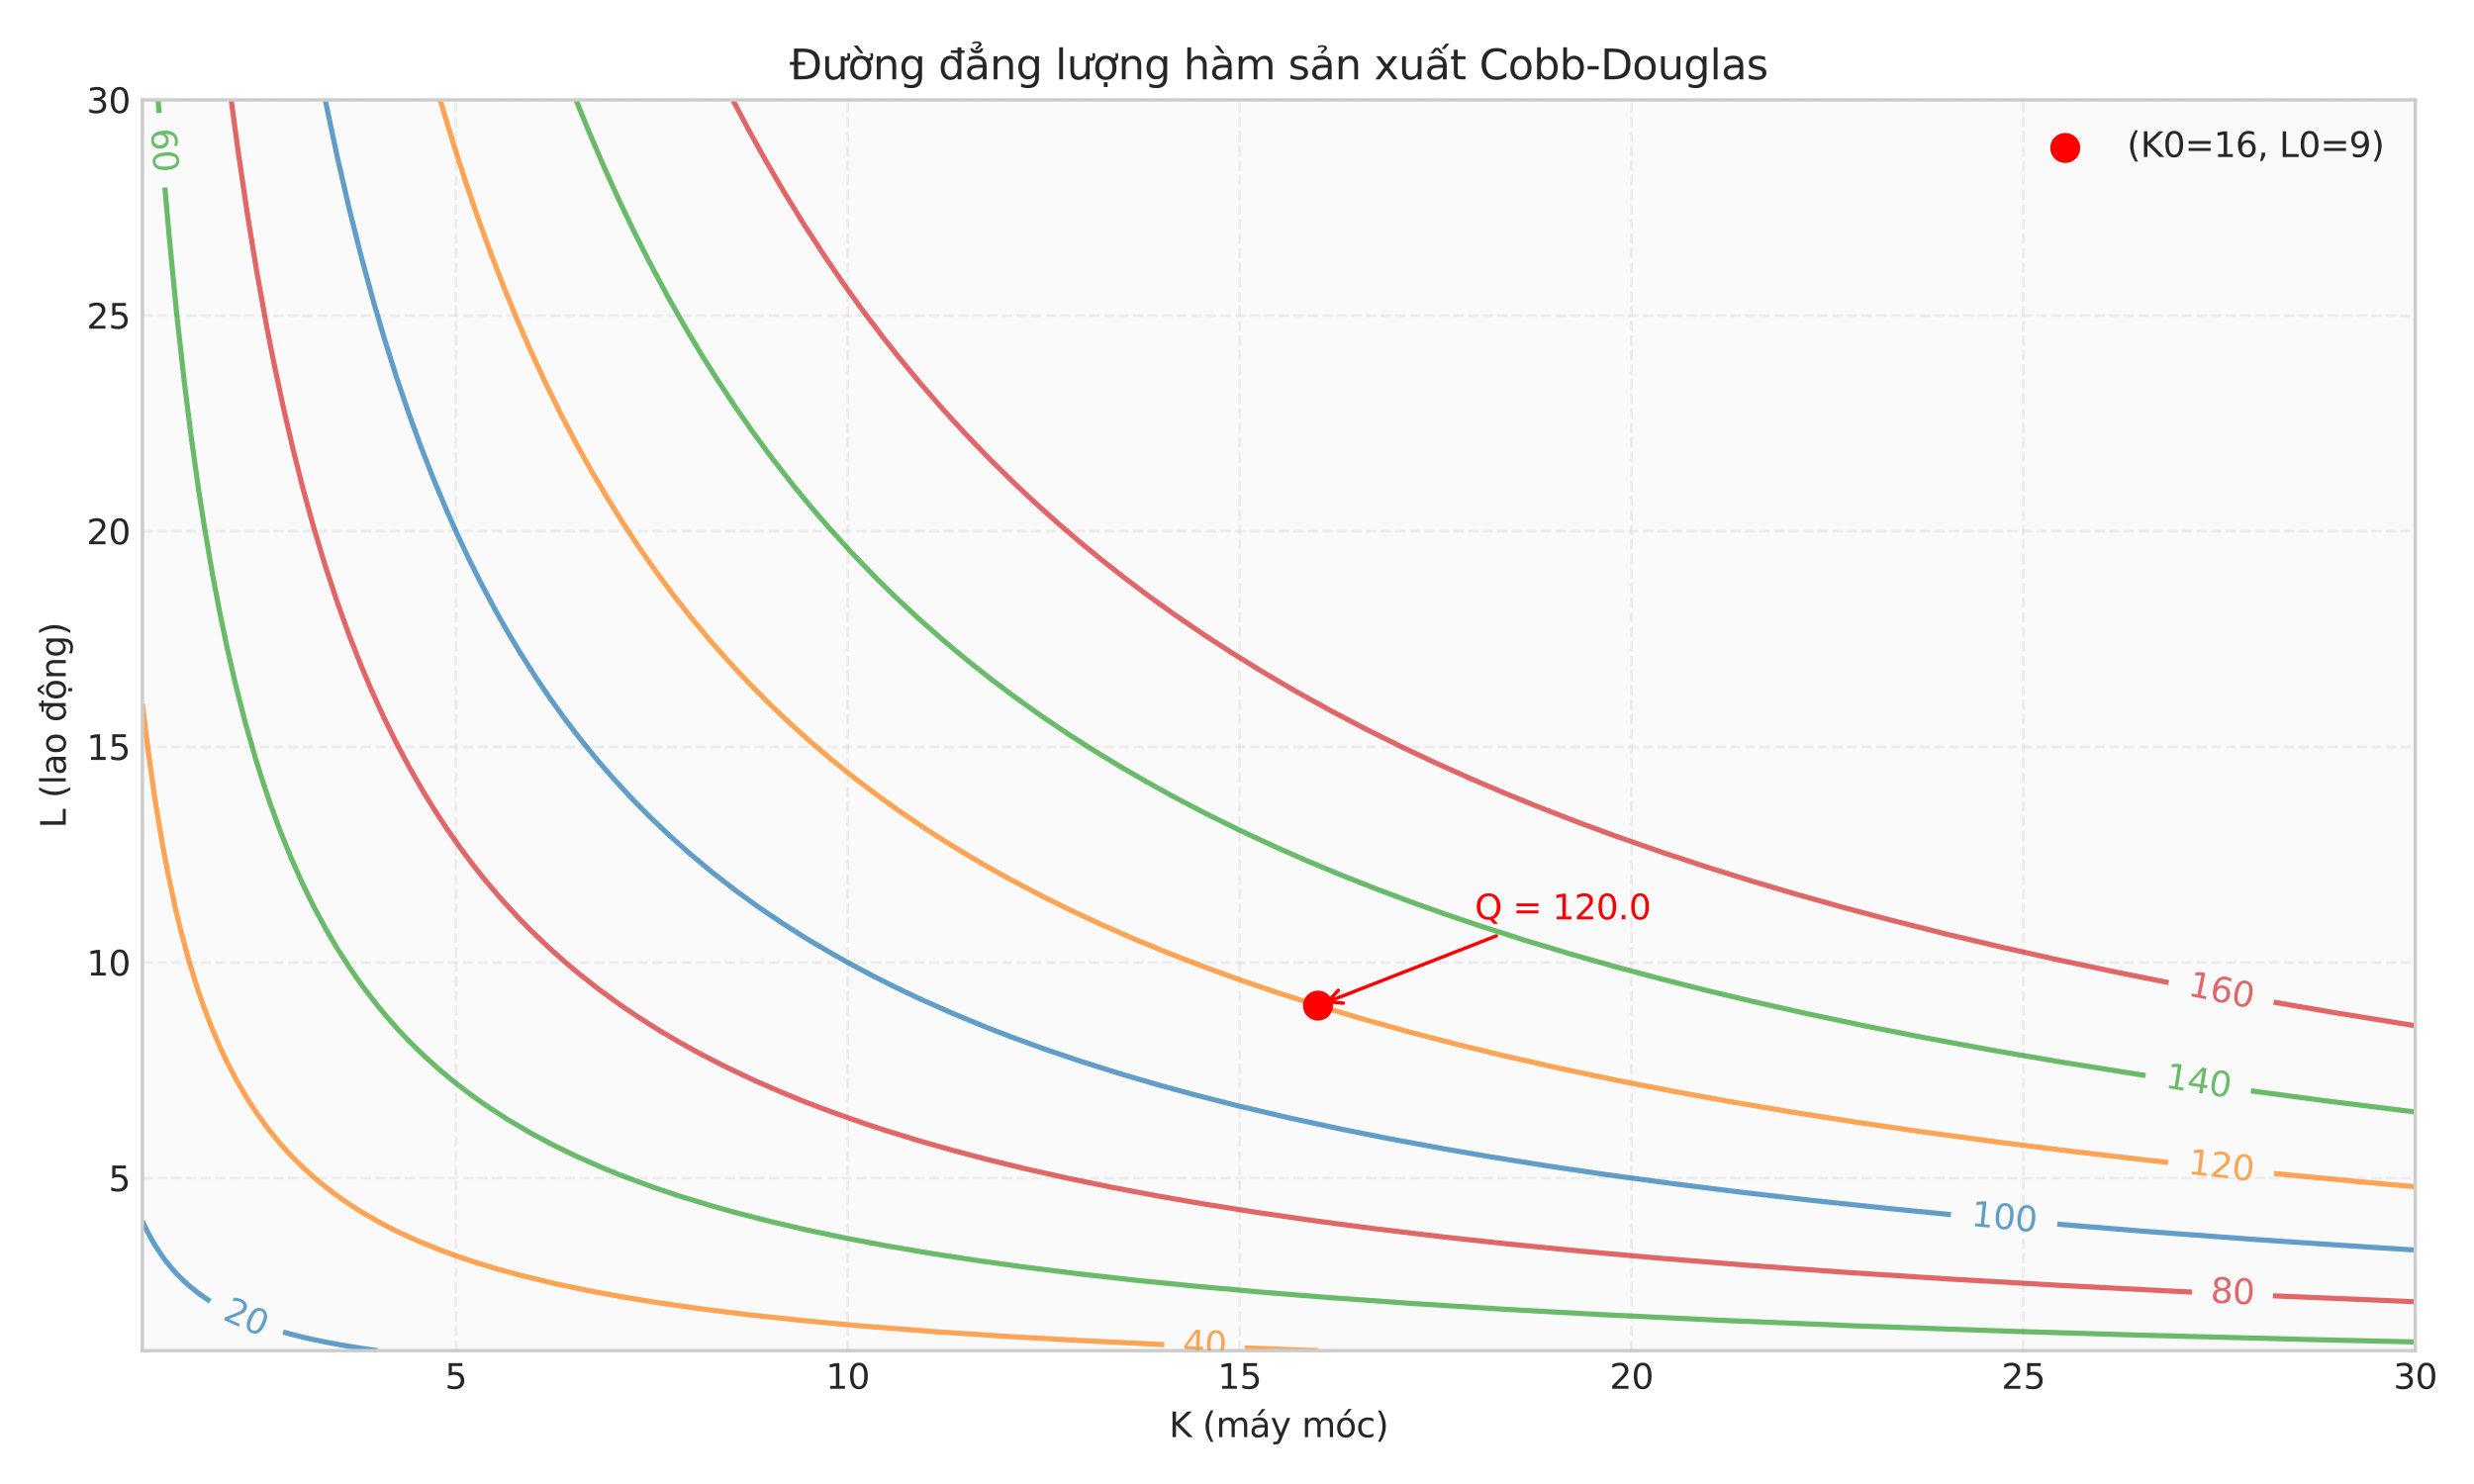 <?xml version="1.0" encoding="utf-8" standalone="no"?>
<!DOCTYPE svg PUBLIC "-//W3C//DTD SVG 1.1//EN"
  "http://www.w3.org/Graphics/SVG/1.1/DTD/svg11.dtd">
<svg xmlns:xlink="http://www.w3.org/1999/xlink" width="720pt" height="432pt" viewBox="0 0 720 432" xmlns="http://www.w3.org/2000/svg" version="1.1">
 <defs>
  <style type="text/css">*{stroke-linejoin: round; stroke-linecap: butt}</style>
 </defs>
 <g id="figure_1">
  <g id="patch_1">
   <path d="M 0 432 
L 720 432 
L 720 0 
L 0 0 
z
" style="fill: #ffffff"/>
  </g>
  <g id="axes_1">
   <g id="patch_2">
    <path d="M 41.43 393.18 
L 702.9 393.18 
L 702.9 29.096 
L 41.43 29.096 
z
" style="fill: #fafafa"/>
   </g>
   <g id="matplotlib.axis_1">
    <g id="xtick_1">
     <g id="line2d_1">
      <path d="M 132.667 393.18 
L 132.667 29.096 
" clip-path="url(#p553e308b9c)" style="fill: none; stroke-dasharray: 2.96,1.28; stroke-dashoffset: 0; stroke: #cccccc; stroke-opacity: 0.3; stroke-width: 0.8"/>
     </g>
     <g id="line2d_2"/>
     <g id="text_1">
      <!-- 5 -->
      <g style="fill: #262626" transform="translate(129.486 404.278) scale(0.1 -0.1)">
       <defs>
        <path id="DejaVuSans-35" d="M 691 4666 
L 3169 4666 
L 3169 4134 
L 1269 4134 
L 1269 2991 
Q 1406 3038 1543 3061 
Q 1681 3084 1819 3084 
Q 2600 3084 3056 2656 
Q 3513 2228 3513 1497 
Q 3513 744 3044 326 
Q 2575 -91 1722 -91 
Q 1428 -91 1123 -41 
Q 819 9 494 109 
L 494 744 
Q 775 591 1075 516 
Q 1375 441 1709 441 
Q 2250 441 2565 725 
Q 2881 1009 2881 1497 
Q 2881 1984 2565 2268 
Q 2250 2553 1709 2553 
Q 1456 2553 1204 2497 
Q 953 2441 691 2322 
L 691 4666 
z
" transform="scale(0.016)"/>
       </defs>
       <use xlink:href="#DejaVuSans-35"/>
      </g>
     </g>
    </g>
    <g id="xtick_2">
     <g id="line2d_3">
      <path d="M 246.714 393.18 
L 246.714 29.096 
" clip-path="url(#p553e308b9c)" style="fill: none; stroke-dasharray: 2.96,1.28; stroke-dashoffset: 0; stroke: #cccccc; stroke-opacity: 0.3; stroke-width: 0.8"/>
     </g>
     <g id="line2d_4"/>
     <g id="text_2">
      <!-- 10 -->
      <g style="fill: #262626" transform="translate(240.351 404.278) scale(0.1 -0.1)">
       <defs>
        <path id="DejaVuSans-31" d="M 794 531 
L 1825 531 
L 1825 4091 
L 703 3866 
L 703 4441 
L 1819 4666 
L 2450 4666 
L 2450 531 
L 3481 531 
L 3481 0 
L 794 0 
L 794 531 
z
" transform="scale(0.016)"/>
        <path id="DejaVuSans-30" d="M 2034 4250 
Q 1547 4250 1301 3770 
Q 1056 3291 1056 2328 
Q 1056 1369 1301 889 
Q 1547 409 2034 409 
Q 2525 409 2770 889 
Q 3016 1369 3016 2328 
Q 3016 3291 2770 3770 
Q 2525 4250 2034 4250 
z
M 2034 4750 
Q 2819 4750 3233 4129 
Q 3647 3509 3647 2328 
Q 3647 1150 3233 529 
Q 2819 -91 2034 -91 
Q 1250 -91 836 529 
Q 422 1150 422 2328 
Q 422 3509 836 4129 
Q 1250 4750 2034 4750 
z
" transform="scale(0.016)"/>
       </defs>
       <use xlink:href="#DejaVuSans-31"/>
       <use xlink:href="#DejaVuSans-30" transform="translate(63.623 0)"/>
      </g>
     </g>
    </g>
    <g id="xtick_3">
     <g id="line2d_5">
      <path d="M 360.76 393.18 
L 360.76 29.096 
" clip-path="url(#p553e308b9c)" style="fill: none; stroke-dasharray: 2.96,1.28; stroke-dashoffset: 0; stroke: #cccccc; stroke-opacity: 0.3; stroke-width: 0.8"/>
     </g>
     <g id="line2d_6"/>
     <g id="text_3">
      <!-- 15 -->
      <g style="fill: #262626" transform="translate(354.398 404.278) scale(0.1 -0.1)">
       <use xlink:href="#DejaVuSans-31"/>
       <use xlink:href="#DejaVuSans-35" transform="translate(63.623 0)"/>
      </g>
     </g>
    </g>
    <g id="xtick_4">
     <g id="line2d_7">
      <path d="M 474.807 393.18 
L 474.807 29.096 
" clip-path="url(#p553e308b9c)" style="fill: none; stroke-dasharray: 2.96,1.28; stroke-dashoffset: 0; stroke: #cccccc; stroke-opacity: 0.3; stroke-width: 0.8"/>
     </g>
     <g id="line2d_8"/>
     <g id="text_4">
      <!-- 20 -->
      <g style="fill: #262626" transform="translate(468.444 404.278) scale(0.1 -0.1)">
       <defs>
        <path id="DejaVuSans-32" d="M 1228 531 
L 3431 531 
L 3431 0 
L 469 0 
L 469 531 
Q 828 903 1448 1529 
Q 2069 2156 2228 2338 
Q 2531 2678 2651 2914 
Q 2772 3150 2772 3378 
Q 2772 3750 2511 3984 
Q 2250 4219 1831 4219 
Q 1534 4219 1204 4116 
Q 875 4013 500 3803 
L 500 4441 
Q 881 4594 1212 4672 
Q 1544 4750 1819 4750 
Q 2544 4750 2975 4387 
Q 3406 4025 3406 3419 
Q 3406 3131 3298 2873 
Q 3191 2616 2906 2266 
Q 2828 2175 2409 1742 
Q 1991 1309 1228 531 
z
" transform="scale(0.016)"/>
       </defs>
       <use xlink:href="#DejaVuSans-32"/>
       <use xlink:href="#DejaVuSans-30" transform="translate(63.623 0)"/>
      </g>
     </g>
    </g>
    <g id="xtick_5">
     <g id="line2d_9">
      <path d="M 588.853 393.18 
L 588.853 29.096 
" clip-path="url(#p553e308b9c)" style="fill: none; stroke-dasharray: 2.96,1.28; stroke-dashoffset: 0; stroke: #cccccc; stroke-opacity: 0.3; stroke-width: 0.8"/>
     </g>
     <g id="line2d_10"/>
     <g id="text_5">
      <!-- 25 -->
      <g style="fill: #262626" transform="translate(582.491 404.278) scale(0.1 -0.1)">
       <use xlink:href="#DejaVuSans-32"/>
       <use xlink:href="#DejaVuSans-35" transform="translate(63.623 0)"/>
      </g>
     </g>
    </g>
    <g id="xtick_6">
     <g id="line2d_11">
      <path d="M 702.9 393.18 
L 702.9 29.096 
" clip-path="url(#p553e308b9c)" style="fill: none; stroke-dasharray: 2.96,1.28; stroke-dashoffset: 0; stroke: #cccccc; stroke-opacity: 0.3; stroke-width: 0.8"/>
     </g>
     <g id="line2d_12"/>
     <g id="text_6">
      <!-- 30 -->
      <g style="fill: #262626" transform="translate(696.538 404.278) scale(0.1 -0.1)">
       <defs>
        <path id="DejaVuSans-33" d="M 2597 2516 
Q 3050 2419 3304 2112 
Q 3559 1806 3559 1356 
Q 3559 666 3084 287 
Q 2609 -91 1734 -91 
Q 1441 -91 1130 -33 
Q 819 25 488 141 
L 488 750 
Q 750 597 1062 519 
Q 1375 441 1716 441 
Q 2309 441 2620 675 
Q 2931 909 2931 1356 
Q 2931 1769 2642 2001 
Q 2353 2234 1838 2234 
L 1294 2234 
L 1294 2753 
L 1863 2753 
Q 2328 2753 2575 2939 
Q 2822 3125 2822 3475 
Q 2822 3834 2567 4026 
Q 2313 4219 1838 4219 
Q 1578 4219 1281 4162 
Q 984 4106 628 3988 
L 628 4550 
Q 988 4650 1302 4700 
Q 1616 4750 1894 4750 
Q 2613 4750 3031 4423 
Q 3450 4097 3450 3541 
Q 3450 3153 3228 2886 
Q 3006 2619 2597 2516 
z
" transform="scale(0.016)"/>
       </defs>
       <use xlink:href="#DejaVuSans-33"/>
       <use xlink:href="#DejaVuSans-30" transform="translate(63.623 0)"/>
      </g>
     </g>
    </g>
    <g id="text_7">
     <!-- K (máy móc) -->
     <g style="fill: #262626" transform="translate(340.234 418.357) scale(0.1 -0.1)">
      <defs>
       <path id="DejaVuSans-4b" d="M 628 4666 
L 1259 4666 
L 1259 2694 
L 3353 4666 
L 4166 4666 
L 1850 2491 
L 4331 0 
L 3500 0 
L 1259 2247 
L 1259 0 
L 628 0 
L 628 4666 
z
" transform="scale(0.016)"/>
       <path id="DejaVuSans-20" transform="scale(0.016)"/>
       <path id="DejaVuSans-28" d="M 1984 4856 
Q 1566 4138 1362 3434 
Q 1159 2731 1159 2009 
Q 1159 1288 1364 580 
Q 1569 -128 1984 -844 
L 1484 -844 
Q 1016 -109 783 600 
Q 550 1309 550 2009 
Q 550 2706 781 3412 
Q 1013 4119 1484 4856 
L 1984 4856 
z
" transform="scale(0.016)"/>
       <path id="DejaVuSans-6d" d="M 3328 2828 
Q 3544 3216 3844 3400 
Q 4144 3584 4550 3584 
Q 5097 3584 5394 3201 
Q 5691 2819 5691 2113 
L 5691 0 
L 5113 0 
L 5113 2094 
Q 5113 2597 4934 2840 
Q 4756 3084 4391 3084 
Q 3944 3084 3684 2787 
Q 3425 2491 3425 1978 
L 3425 0 
L 2847 0 
L 2847 2094 
Q 2847 2600 2669 2842 
Q 2491 3084 2119 3084 
Q 1678 3084 1418 2786 
Q 1159 2488 1159 1978 
L 1159 0 
L 581 0 
L 581 3500 
L 1159 3500 
L 1159 2956 
Q 1356 3278 1631 3431 
Q 1906 3584 2284 3584 
Q 2666 3584 2933 3390 
Q 3200 3197 3328 2828 
z
" transform="scale(0.016)"/>
       <path id="DejaVuSans-e1" d="M 2194 1759 
Q 1497 1759 1228 1600 
Q 959 1441 959 1056 
Q 959 750 1161 570 
Q 1363 391 1709 391 
Q 2188 391 2477 730 
Q 2766 1069 2766 1631 
L 2766 1759 
L 2194 1759 
z
M 3341 1997 
L 3341 0 
L 2766 0 
L 2766 531 
Q 2569 213 2275 61 
Q 1981 -91 1556 -91 
Q 1019 -91 701 211 
Q 384 513 384 1019 
Q 384 1609 779 1909 
Q 1175 2209 1959 2209 
L 2766 2209 
L 2766 2266 
Q 2766 2663 2505 2880 
Q 2244 3097 1772 3097 
Q 1472 3097 1187 3025 
Q 903 2953 641 2809 
L 641 3341 
Q 956 3463 1253 3523 
Q 1550 3584 1831 3584 
Q 2591 3584 2966 3190 
Q 3341 2797 3341 1997 
z
M 2290 5119 
L 2912 5119 
L 1894 3944 
L 1415 3944 
L 2290 5119 
z
" transform="scale(0.016)"/>
       <path id="DejaVuSans-79" d="M 2059 -325 
Q 1816 -950 1584 -1140 
Q 1353 -1331 966 -1331 
L 506 -1331 
L 506 -850 
L 844 -850 
Q 1081 -850 1212 -737 
Q 1344 -625 1503 -206 
L 1606 56 
L 191 3500 
L 800 3500 
L 1894 763 
L 2988 3500 
L 3597 3500 
L 2059 -325 
z
" transform="scale(0.016)"/>
       <path id="DejaVuSans-f3" d="M 1959 3097 
Q 1497 3097 1228 2736 
Q 959 2375 959 1747 
Q 959 1119 1226 758 
Q 1494 397 1959 397 
Q 2419 397 2687 759 
Q 2956 1122 2956 1747 
Q 2956 2369 2687 2733 
Q 2419 3097 1959 3097 
z
M 1959 3584 
Q 2709 3584 3137 3096 
Q 3566 2609 3566 1747 
Q 3566 888 3137 398 
Q 2709 -91 1959 -91 
Q 1206 -91 779 398 
Q 353 888 353 1747 
Q 353 2609 779 3096 
Q 1206 3584 1959 3584 
z
M 2394 5119 
L 3016 5119 
L 1998 3944 
L 1519 3944 
L 2394 5119 
z
" transform="scale(0.016)"/>
       <path id="DejaVuSans-63" d="M 3122 3366 
L 3122 2828 
Q 2878 2963 2633 3030 
Q 2388 3097 2138 3097 
Q 1578 3097 1268 2742 
Q 959 2388 959 1747 
Q 959 1106 1268 751 
Q 1578 397 2138 397 
Q 2388 397 2633 464 
Q 2878 531 3122 666 
L 3122 134 
Q 2881 22 2623 -34 
Q 2366 -91 2075 -91 
Q 1284 -91 818 406 
Q 353 903 353 1747 
Q 353 2603 823 3093 
Q 1294 3584 2113 3584 
Q 2378 3584 2631 3529 
Q 2884 3475 3122 3366 
z
" transform="scale(0.016)"/>
       <path id="DejaVuSans-29" d="M 513 4856 
L 1013 4856 
Q 1481 4119 1714 3412 
Q 1947 2706 1947 2009 
Q 1947 1309 1714 600 
Q 1481 -109 1013 -844 
L 513 -844 
Q 928 -128 1133 580 
Q 1338 1288 1338 2009 
Q 1338 2731 1133 3434 
Q 928 4138 513 4856 
z
" transform="scale(0.016)"/>
      </defs>
      <use xlink:href="#DejaVuSans-4b"/>
      <use xlink:href="#DejaVuSans-20" transform="translate(65.576 0)"/>
      <use xlink:href="#DejaVuSans-28" transform="translate(97.363 0)"/>
      <use xlink:href="#DejaVuSans-6d" transform="translate(136.377 0)"/>
      <use xlink:href="#DejaVuSans-e1" transform="translate(233.789 0)"/>
      <use xlink:href="#DejaVuSans-79" transform="translate(295.068 0)"/>
      <use xlink:href="#DejaVuSans-20" transform="translate(354.248 0)"/>
      <use xlink:href="#DejaVuSans-6d" transform="translate(386.035 0)"/>
      <use xlink:href="#DejaVuSans-f3" transform="translate(483.447 0)"/>
      <use xlink:href="#DejaVuSans-63" transform="translate(544.629 0)"/>
      <use xlink:href="#DejaVuSans-29" transform="translate(599.609 0)"/>
     </g>
    </g>
   </g>
   <g id="matplotlib.axis_2">
    <g id="ytick_1">
     <g id="line2d_13">
      <path d="M 41.43 342.962 
L 702.9 342.962 
" clip-path="url(#p553e308b9c)" style="fill: none; stroke-dasharray: 2.96,1.28; stroke-dashoffset: 0; stroke: #cccccc; stroke-opacity: 0.3; stroke-width: 0.8"/>
     </g>
     <g id="line2d_14"/>
     <g id="text_8">
      <!-- 5 -->
      <g style="fill: #262626" transform="translate(31.567 346.761) scale(0.1 -0.1)">
       <use xlink:href="#DejaVuSans-35"/>
      </g>
     </g>
    </g>
    <g id="ytick_2">
     <g id="line2d_15">
      <path d="M 41.43 280.188 
L 702.9 280.188 
" clip-path="url(#p553e308b9c)" style="fill: none; stroke-dasharray: 2.96,1.28; stroke-dashoffset: 0; stroke: #cccccc; stroke-opacity: 0.3; stroke-width: 0.8"/>
     </g>
     <g id="line2d_16"/>
     <g id="text_9">
      <!-- 10 -->
      <g style="fill: #262626" transform="translate(25.205 283.988) scale(0.1 -0.1)">
       <use xlink:href="#DejaVuSans-31"/>
       <use xlink:href="#DejaVuSans-30" transform="translate(63.623 0)"/>
      </g>
     </g>
    </g>
    <g id="ytick_3">
     <g id="line2d_17">
      <path d="M 41.43 217.415 
L 702.9 217.415 
" clip-path="url(#p553e308b9c)" style="fill: none; stroke-dasharray: 2.96,1.28; stroke-dashoffset: 0; stroke: #cccccc; stroke-opacity: 0.3; stroke-width: 0.8"/>
     </g>
     <g id="line2d_18"/>
     <g id="text_10">
      <!-- 15 -->
      <g style="fill: #262626" transform="translate(25.205 221.215) scale(0.1 -0.1)">
       <use xlink:href="#DejaVuSans-31"/>
       <use xlink:href="#DejaVuSans-35" transform="translate(63.623 0)"/>
      </g>
     </g>
    </g>
    <g id="ytick_4">
     <g id="line2d_19">
      <path d="M 41.43 154.642 
L 702.9 154.642 
" clip-path="url(#p553e308b9c)" style="fill: none; stroke-dasharray: 2.96,1.28; stroke-dashoffset: 0; stroke: #cccccc; stroke-opacity: 0.3; stroke-width: 0.8"/>
     </g>
     <g id="line2d_20"/>
     <g id="text_11">
      <!-- 20 -->
      <g style="fill: #262626" transform="translate(25.205 158.442) scale(0.1 -0.1)">
       <use xlink:href="#DejaVuSans-32"/>
       <use xlink:href="#DejaVuSans-30" transform="translate(63.623 0)"/>
      </g>
     </g>
    </g>
    <g id="ytick_5">
     <g id="line2d_21">
      <path d="M 41.43 91.869 
L 702.9 91.869 
" clip-path="url(#p553e308b9c)" style="fill: none; stroke-dasharray: 2.96,1.28; stroke-dashoffset: 0; stroke: #cccccc; stroke-opacity: 0.3; stroke-width: 0.8"/>
     </g>
     <g id="line2d_22"/>
     <g id="text_12">
      <!-- 25 -->
      <g style="fill: #262626" transform="translate(25.205 95.669) scale(0.1 -0.1)">
       <use xlink:href="#DejaVuSans-32"/>
       <use xlink:href="#DejaVuSans-35" transform="translate(63.623 0)"/>
      </g>
     </g>
    </g>
    <g id="ytick_6">
     <g id="line2d_23">
      <path d="M 41.43 29.096 
L 702.9 29.096 
" clip-path="url(#p553e308b9c)" style="fill: none; stroke-dasharray: 2.96,1.28; stroke-dashoffset: 0; stroke: #cccccc; stroke-opacity: 0.3; stroke-width: 0.8"/>
     </g>
     <g id="line2d_24"/>
     <g id="text_13">
      <!-- 30 -->
      <g style="fill: #262626" transform="translate(25.205 32.895) scale(0.1 -0.1)">
       <use xlink:href="#DejaVuSans-33"/>
       <use xlink:href="#DejaVuSans-30" transform="translate(63.623 0)"/>
      </g>
     </g>
    </g>
    <g id="text_14">
     <!-- L (lao động) -->
     <g style="fill: #262626" transform="translate(19.125 241.093) rotate(-90) scale(0.1 -0.1)">
      <defs>
       <path id="DejaVuSans-4c" d="M 628 4666 
L 1259 4666 
L 1259 531 
L 3531 531 
L 3531 0 
L 628 0 
L 628 4666 
z
" transform="scale(0.016)"/>
       <path id="DejaVuSans-6c" d="M 603 4863 
L 1178 4863 
L 1178 0 
L 603 0 
L 603 4863 
z
" transform="scale(0.016)"/>
       <path id="DejaVuSans-61" d="M 2194 1759 
Q 1497 1759 1228 1600 
Q 959 1441 959 1056 
Q 959 750 1161 570 
Q 1363 391 1709 391 
Q 2188 391 2477 730 
Q 2766 1069 2766 1631 
L 2766 1759 
L 2194 1759 
z
M 3341 1997 
L 3341 0 
L 2766 0 
L 2766 531 
Q 2569 213 2275 61 
Q 1981 -91 1556 -91 
Q 1019 -91 701 211 
Q 384 513 384 1019 
Q 384 1609 779 1909 
Q 1175 2209 1959 2209 
L 2766 2209 
L 2766 2266 
Q 2766 2663 2505 2880 
Q 2244 3097 1772 3097 
Q 1472 3097 1187 3025 
Q 903 2953 641 2809 
L 641 3341 
Q 956 3463 1253 3523 
Q 1550 3584 1831 3584 
Q 2591 3584 2966 3190 
Q 3341 2797 3341 1997 
z
" transform="scale(0.016)"/>
       <path id="DejaVuSans-6f" d="M 1959 3097 
Q 1497 3097 1228 2736 
Q 959 2375 959 1747 
Q 959 1119 1226 758 
Q 1494 397 1959 397 
Q 2419 397 2687 759 
Q 2956 1122 2956 1747 
Q 2956 2369 2687 2733 
Q 2419 3097 1959 3097 
z
M 1959 3584 
Q 2709 3584 3137 3096 
Q 3566 2609 3566 1747 
Q 3566 888 3137 398 
Q 2709 -91 1959 -91 
Q 1206 -91 779 398 
Q 353 888 353 1747 
Q 353 2609 779 3096 
Q 1206 3584 1959 3584 
z
" transform="scale(0.016)"/>
       <path id="DejaVuSans-111" d="M 2906 2969 
L 2906 4013 
L 1888 4013 
L 1888 4403 
L 2906 4403 
L 2906 4863 
L 3481 4863 
L 3481 4403 
L 3963 4403 
L 3963 4013 
L 3481 4013 
L 3481 0 
L 2906 0 
L 2906 525 
Q 2725 213 2448 61 
Q 2172 -91 1784 -91 
Q 1150 -91 751 415 
Q 353 922 353 1747 
Q 353 2572 751 3078 
Q 1150 3584 1784 3584 
Q 2172 3584 2448 3432 
Q 2725 3281 2906 2969 
z
M 947 1747 
Q 947 1113 1208 752 
Q 1469 391 1925 391 
Q 2381 391 2643 752 
Q 2906 1113 2906 1747 
Q 2906 2381 2643 2742 
Q 2381 3103 1925 3103 
Q 1469 3103 1208 2742 
Q 947 2381 947 1747 
z
" transform="scale(0.016)"/>
       <path id="DejaVuSans-1ed9" d="M 1666 -441 
L 2241 -441 
L 2241 -1172 
L 1666 -1172 
L 1666 -441 
z
M 1959 3097 
Q 1497 3097 1228 2736 
Q 959 2375 959 1747 
Q 959 1119 1226 758 
Q 1494 397 1959 397 
Q 2419 397 2687 759 
Q 2956 1122 2956 1747 
Q 2956 2369 2687 2733 
Q 2419 3097 1959 3097 
z
M 1959 3584 
Q 2709 3584 3137 3096 
Q 3566 2609 3566 1747 
Q 3566 888 3137 398 
Q 2709 -91 1959 -91 
Q 1206 -91 779 398 
Q 353 888 353 1747 
Q 353 2609 779 3096 
Q 1206 3584 1959 3584 
z
M 1666 -441 
L 2241 -441 
L 2241 -1172 
L 1666 -1172 
L 1666 -441 
z
M 1729 5119 
L 2191 5119 
L 2957 3944 
L 2523 3944 
L 1960 4709 
L 1398 3944 
L 963 3944 
L 1729 5119 
z
" transform="scale(0.016)"/>
       <path id="DejaVuSans-6e" d="M 3513 2113 
L 3513 0 
L 2938 0 
L 2938 2094 
Q 2938 2591 2744 2837 
Q 2550 3084 2163 3084 
Q 1697 3084 1428 2787 
Q 1159 2491 1159 1978 
L 1159 0 
L 581 0 
L 581 3500 
L 1159 3500 
L 1159 2956 
Q 1366 3272 1645 3428 
Q 1925 3584 2291 3584 
Q 2894 3584 3203 3211 
Q 3513 2838 3513 2113 
z
" transform="scale(0.016)"/>
       <path id="DejaVuSans-67" d="M 2906 1791 
Q 2906 2416 2648 2759 
Q 2391 3103 1925 3103 
Q 1463 3103 1205 2759 
Q 947 2416 947 1791 
Q 947 1169 1205 825 
Q 1463 481 1925 481 
Q 2391 481 2648 825 
Q 2906 1169 2906 1791 
z
M 3481 434 
Q 3481 -459 3084 -895 
Q 2688 -1331 1869 -1331 
Q 1566 -1331 1297 -1286 
Q 1028 -1241 775 -1147 
L 775 -588 
Q 1028 -725 1275 -790 
Q 1522 -856 1778 -856 
Q 2344 -856 2625 -561 
Q 2906 -266 2906 331 
L 2906 616 
Q 2728 306 2450 153 
Q 2172 0 1784 0 
Q 1141 0 747 490 
Q 353 981 353 1791 
Q 353 2603 747 3093 
Q 1141 3584 1784 3584 
Q 2172 3584 2450 3431 
Q 2728 3278 2906 2969 
L 2906 3500 
L 3481 3500 
L 3481 434 
z
" transform="scale(0.016)"/>
      </defs>
      <use xlink:href="#DejaVuSans-4c"/>
      <use xlink:href="#DejaVuSans-20" transform="translate(55.713 0)"/>
      <use xlink:href="#DejaVuSans-28" transform="translate(87.5 0)"/>
      <use xlink:href="#DejaVuSans-6c" transform="translate(126.514 0)"/>
      <use xlink:href="#DejaVuSans-61" transform="translate(154.297 0)"/>
      <use xlink:href="#DejaVuSans-6f" transform="translate(215.576 0)"/>
      <use xlink:href="#DejaVuSans-20" transform="translate(276.758 0)"/>
      <use xlink:href="#DejaVuSans-111" transform="translate(308.545 0)"/>
      <use xlink:href="#DejaVuSans-1ed9" transform="translate(372.021 0)"/>
      <use xlink:href="#DejaVuSans-6e" transform="translate(433.203 0)"/>
      <use xlink:href="#DejaVuSans-67" transform="translate(496.582 0)"/>
      <use xlink:href="#DejaVuSans-29" transform="translate(560.059 0)"/>
     </g>
    </g>
   </g>
   <g id="QuadContourSet_1">
    <path d="M 41.43 355.512 
L 41.943 356.589 
L 42.857 358.418 
L 43.825 360.248 
L 44.754 361.902 
L 44.861 362.077 
L 46.029 363.907 
L 47.276 365.737 
L 48.078 366.844 
L 48.643 367.566 
L 50.163 369.396 
L 51.402 370.788 
L 51.822 371.225 
L 53.689 373.055 
L 54.726 374.003 
L 55.766 374.884 
L 58.05 376.683 
L 58.092 376.714 
L 60.757 378.543 
L 61.146 378.792 
M 82.409 387.771 
L 84.642 388.373 
L 87.966 389.21 
L 89.277 389.521 
L 91.29 389.962 
L 94.614 390.649 
L 97.937 391.291 
L 98.256 391.35 
L 101.261 391.862 
L 104.585 392.395 
L 107.909 392.898 
L 109.865 393.18 
" clip-path="url(#p553e308b9c)" style="fill: none; stroke: #1f77b4; stroke-opacity: 0.7; stroke-width: 1.5"/>
    <path d="M 41.43 204.861 
L 43.234 219.371 
L 45.028 232.178 
L 47.143 244.985 
L 48.859 254.133 
L 51.207 265.11 
L 52.544 270.599 
L 54.993 279.747 
L 57.244 287.065 
L 59.117 292.554 
L 61.374 298.564 
L 64.275 305.361 
L 66.009 309.02 
L 68.856 314.509 
L 72.069 319.997 
L 74.67 323.987 
L 77.994 328.563 
L 81.447 332.804 
L 84.765 336.463 
L 88.457 340.123 
L 92.586 343.782 
L 97.225 347.441 
L 101.261 350.289 
L 105.395 352.93 
L 111.233 356.26 
L 115.459 358.418 
L 121.205 361.066 
L 127.853 363.788 
L 133.177 365.737 
L 138.666 367.566 
L 144.707 369.396 
L 151.392 371.225 
L 161.093 373.57 
L 171.065 375.672 
L 181.037 377.517 
L 191.009 379.149 
L 204.305 381.051 
L 217.6 382.701 
L 234.22 384.476 
L 250.84 386.001 
L 272.556 387.691 
L 294.052 389.091 
L 313.996 390.21 
L 338.836 391.423 
M 362.284 392.387 
L 383.57 393.18 
L 383.57 393.18 
" clip-path="url(#p553e308b9c)" style="fill: none; stroke: #ff7f0e; stroke-opacity: 0.7; stroke-width: 1.5"/>
    <path d="M 46.015 29.096 
L 46.294 32.874 
M 47.982 54.589 
L 49.288 69.347 
L 51.407 91.302 
L 53.666 111.427 
L 55.495 126.063 
L 57.793 142.529 
L 59.509 153.507 
L 61.684 166.314 
L 64.121 179.121 
L 66.04 188.269 
L 68.553 199.246 
L 71.349 210.223 
L 74.489 221.201 
L 76.21 226.689 
L 78.659 234.008 
L 81.325 241.326 
L 84.642 249.585 
L 87.966 257.07 
L 91.29 263.87 
L 94.91 270.599 
L 98.139 276.088 
L 101.656 281.576 
L 105.499 287.065 
L 109.713 292.554 
L 112.756 296.213 
L 116.009 299.872 
L 119.495 303.531 
L 123.24 307.19 
L 127.853 311.356 
L 131.629 314.509 
L 136.354 318.168 
L 141.484 321.827 
L 147.797 325.927 
L 154.445 329.832 
L 161.093 333.374 
L 167.741 336.601 
L 175.746 340.123 
L 181.037 342.26 
L 190.089 345.611 
L 197.657 348.15 
L 207.312 351.1 
L 214.276 353.044 
L 224.248 355.596 
L 234.22 357.916 
L 245.261 360.248 
L 257.488 362.573 
L 270.784 364.847 
L 284.08 366.895 
L 297.376 368.747 
L 313.996 370.829 
L 330.615 372.688 
L 347.235 374.358 
L 367.179 376.152 
L 387.123 377.752 
L 410.391 379.413 
L 436.982 381.085 
L 466.898 382.73 
L 500.138 384.32 
L 540.025 385.961 
L 586.561 387.58 
L 623.125 388.669 
L 672.984 389.97 
L 702.9 390.656 
L 702.9 390.656 
" clip-path="url(#p553e308b9c)" style="fill: none; stroke: #2ca02c; stroke-opacity: 0.7; stroke-width: 1.5"/>
    <path d="M 67.29 29.096 
L 69.261 43.733 
L 71.95 62.028 
L 74.67 78.75 
L 77.598 94.961 
L 79.764 105.938 
L 82.491 118.745 
L 85.471 131.552 
L 88.254 142.529 
L 91.29 153.533 
L 94.614 164.565 
L 98.212 175.462 
L 101.504 184.609 
L 105.083 193.757 
L 108.173 201.076 
L 111.493 208.394 
L 115.072 215.712 
L 118.937 223.03 
L 123.123 230.349 
L 126.499 235.837 
L 130.099 241.326 
L 133.947 246.815 
L 137.825 251.988 
L 141.149 256.159 
L 145.648 261.451 
L 150.668 266.94 
L 154.445 270.801 
L 159.987 276.088 
L 164.417 280.03 
L 168.443 283.406 
L 174.389 288.076 
L 180.551 292.554 
L 185.963 296.213 
L 191.746 299.872 
L 197.942 303.531 
L 204.601 307.19 
L 211.775 310.85 
L 219.523 314.509 
L 227.572 318.024 
L 234.22 320.727 
L 241.913 323.656 
L 250.84 326.811 
L 257.913 329.145 
L 267.46 332.081 
L 277.432 334.92 
L 287.404 337.546 
L 297.948 340.123 
L 310.672 342.978 
L 323.967 345.713 
L 337.263 348.215 
L 350.559 350.519 
L 365.695 352.93 
L 383.799 355.544 
L 400.419 357.728 
L 420.363 360.114 
L 438.419 362.077 
L 460.25 364.233 
L 483.518 366.308 
L 510.11 368.44 
L 536.702 370.354 
L 566.617 372.285 
L 599.857 374.197 
L 633.097 375.902 
L 637.943 376.136 
M 661.492 377.22 
L 702.9 378.946 
L 702.9 378.946 
" clip-path="url(#p553e308b9c)" style="fill: none; stroke: #d62728; stroke-opacity: 0.7; stroke-width: 1.5"/>
    <path d="M 94.652 29.096 
L 98.13 45.562 
L 101.498 60.199 
L 105.166 74.835 
L 108.651 87.642 
L 111.868 98.62 
L 115.325 109.597 
L 119.048 120.575 
L 122.377 129.722 
L 125.933 138.87 
L 129.742 148.018 
L 132.989 155.336 
L 136.432 162.655 
L 140.088 169.973 
L 143.977 177.291 
L 147.797 184.051 
L 151.421 190.098 
L 156.089 197.416 
L 159.809 202.905 
L 164.417 209.321 
L 169.324 215.712 
L 174.389 221.895 
L 178.562 226.689 
L 184.361 232.956 
L 189.009 237.667 
L 194.76 243.156 
L 200.981 248.703 
L 207.628 254.226 
L 214.609 259.622 
L 220.924 264.183 
L 227.698 268.769 
L 234.22 272.912 
L 240.868 276.885 
L 247.516 280.627 
L 254.164 284.158 
L 260.812 287.495 
L 267.609 290.724 
L 277.432 295.088 
L 287.404 299.193 
L 294.052 301.766 
L 304.024 305.398 
L 314.712 309.02 
L 326.355 312.679 
L 337.263 315.863 
L 347.235 318.591 
L 360.531 321.98 
L 375.466 325.486 
L 390.447 328.718 
L 403.743 331.376 
L 420.363 334.453 
L 433.658 336.736 
L 450.278 339.392 
L 467.588 341.952 
L 486.842 344.572 
L 506.786 347.071 
L 526.73 349.375 
L 549.997 351.84 
L 567.791 353.586 
M 598.691 356.366 
L 623.828 358.418 
L 656.364 360.828 
L 689.604 363.052 
L 702.9 363.886 
L 702.9 363.886 
" clip-path="url(#p553e308b9c)" style="fill: none; stroke: #1f77b4; stroke-opacity: 0.7; stroke-width: 1.5"/>
    <path d="M 128.107 29.096 
L 131.964 41.903 
L 135.49 52.881 
L 139.243 63.858 
L 143.244 74.835 
L 146.787 83.983 
L 150.536 93.131 
L 154.51 102.279 
L 158.737 111.427 
L 163.232 120.575 
L 167.741 129.204 
L 172.093 137.041 
L 176.391 144.359 
L 181.037 151.842 
L 185.749 158.995 
L 191.009 166.529 
L 196.288 173.632 
L 200.981 179.609 
L 206.663 186.439 
L 211.489 191.928 
L 217.6 198.496 
L 223.777 204.735 
L 229.538 210.223 
L 235.63 215.712 
L 242.085 221.201 
L 248.935 226.689 
L 256.218 232.178 
L 261.334 235.837 
L 269.438 241.326 
L 275.147 244.985 
L 281.121 248.644 
L 287.404 252.317 
L 294.052 256.02 
L 304.024 261.25 
L 311.859 265.11 
L 320.643 269.2 
L 330.615 273.564 
L 340.587 277.658 
L 350.747 281.576 
L 360.833 285.236 
L 371.551 288.895 
L 383.799 292.813 
L 397.095 296.779 
L 410.391 300.477 
L 423.687 303.932 
L 437.074 307.19 
L 453.602 310.934 
L 470.643 314.509 
L 486.842 317.663 
L 503.462 320.681 
L 521.023 323.656 
L 540.025 326.646 
L 559.969 329.56 
L 583.237 332.7 
L 603.181 335.19 
L 626.449 337.891 
L 630.973 338.393 
M 661.822 341.622 
L 686.28 343.971 
L 702.9 345.472 
L 702.9 345.472 
" clip-path="url(#p553e308b9c)" style="fill: none; stroke: #ff7f0e; stroke-opacity: 0.7; stroke-width: 1.5"/>
    <path d="M 167.642 29.096 
L 171.352 38.244 
L 176.058 49.221 
L 180.203 58.369 
L 184.571 67.517 
L 189.187 76.665 
L 194.333 86.308 
L 199.228 94.961 
L 204.305 103.462 
L 209.333 111.427 
L 214.276 118.869 
L 219.313 126.063 
L 224.704 133.382 
L 230.896 141.328 
L 236.409 148.018 
L 241.146 153.507 
L 247.796 160.825 
L 254.856 168.143 
L 260.812 173.988 
L 267.46 180.179 
L 274.564 186.439 
L 281.134 191.928 
L 288.051 197.416 
L 295.343 202.905 
L 303.039 208.394 
L 310.672 213.552 
L 317.319 217.829 
L 325.824 223.03 
L 333.939 227.733 
L 342.016 232.178 
L 350.559 236.645 
L 360.531 241.577 
L 371.8 246.815 
L 380.475 250.625 
L 390.447 254.784 
L 400.419 258.726 
L 410.391 262.468 
L 420.363 266.024 
L 430.334 269.408 
L 443.63 273.673 
L 456.926 277.679 
L 470.222 281.45 
L 483.518 285.004 
L 496.814 288.36 
L 510.11 291.535 
L 526.73 295.27 
L 543.349 298.769 
L 559.969 302.053 
L 579.913 305.737 
L 599.857 309.169 
L 621.777 312.679 
L 624.42 313.083 
M 655.087 317.547 
L 676.308 320.393 
L 702.9 323.711 
L 702.9 323.711 
" clip-path="url(#p553e308b9c)" style="fill: none; stroke: #2ca02c; stroke-opacity: 0.7; stroke-width: 1.5"/>
    <path d="M 213.263 29.096 
L 218.107 38.244 
L 223.201 47.392 
L 228.56 56.54 
L 234.22 65.712 
L 240.167 74.835 
L 245.178 82.154 
L 250.84 90.047 
L 257.322 98.62 
L 261.668 104.108 
L 267.71 111.427 
L 274.108 118.798 
L 280.756 126.075 
L 287.79 133.382 
L 295.223 140.7 
L 301.071 146.189 
L 307.348 151.831 
L 313.996 157.545 
L 320.643 163.008 
L 327.291 168.236 
L 334.468 173.632 
L 342.119 179.121 
L 350.559 184.884 
L 358.587 190.098 
L 367.465 195.587 
L 377.151 201.264 
L 387.123 206.797 
L 397.122 212.053 
L 408.162 217.542 
L 417.039 221.734 
L 428.065 226.689 
L 436.982 230.506 
L 446.954 234.585 
L 459.607 239.496 
L 470.222 243.404 
L 483.518 248.046 
L 496.814 252.431 
L 510.11 256.577 
L 523.406 260.506 
L 536.702 264.233 
L 549.997 267.773 
L 566.617 271.958 
L 583.237 275.896 
L 599.857 279.609 
L 616.477 283.114 
L 631.138 286.048 
M 661.677 291.732 
L 679.632 294.829 
L 702.9 298.6 
L 702.9 298.6 
" clip-path="url(#p553e308b9c)" style="fill: none; stroke: #d62728; stroke-opacity: 0.7; stroke-width: 1.5"/>
   </g>
   <g id="patch_3">
    <path d="M 41.43 393.18 
L 41.43 29.096 
" style="fill: none; stroke: #cccccc; stroke-linejoin: miter; stroke-linecap: square"/>
   </g>
   <g id="patch_4">
    <path d="M 702.9 393.18 
L 702.9 29.096 
" style="fill: none; stroke: #cccccc; stroke-linejoin: miter; stroke-linecap: square"/>
   </g>
   <g id="patch_5">
    <path d="M 41.43 393.18 
L 702.9 393.18 
" style="fill: none; stroke: #cccccc; stroke-linejoin: miter; stroke-linecap: square"/>
   </g>
   <g id="patch_6">
    <path d="M 41.43 29.096 
L 702.9 29.096 
" style="fill: none; stroke: #cccccc; stroke-linejoin: miter; stroke-linecap: square"/>
   </g>
   <g id="patch_7">
    <path d="M 435.463 272.442 
Q 410.449 282.228 386.476 291.606 
" style="fill: none; stroke: #ff0000; stroke-linecap: round"/>
    <path d="M 390.93 292.011 
L 386.476 291.606 
L 389.473 288.286 
" style="fill: none; stroke: #ff0000; stroke-linecap: round"/>
   </g>
   <g id="text_15">
    <!-- Q = 120.0 -->
    <g style="fill: #ff0000" transform="translate(429.188 267.634) scale(0.1 -0.1)">
     <defs>
      <path id="DejaVuSans-51" d="M 2522 4238 
Q 1834 4238 1429 3725 
Q 1025 3213 1025 2328 
Q 1025 1447 1429 934 
Q 1834 422 2522 422 
Q 3209 422 3611 934 
Q 4013 1447 4013 2328 
Q 4013 3213 3611 3725 
Q 3209 4238 2522 4238 
z
M 3406 84 
L 4238 -825 
L 3475 -825 
L 2784 -78 
Q 2681 -84 2626 -87 
Q 2572 -91 2522 -91 
Q 1538 -91 948 567 
Q 359 1225 359 2328 
Q 359 3434 948 4092 
Q 1538 4750 2522 4750 
Q 3503 4750 4090 4092 
Q 4678 3434 4678 2328 
Q 4678 1516 4351 937 
Q 4025 359 3406 84 
z
" transform="scale(0.016)"/>
      <path id="DejaVuSans-3d" d="M 678 2906 
L 4684 2906 
L 4684 2381 
L 678 2381 
L 678 2906 
z
M 678 1631 
L 4684 1631 
L 4684 1100 
L 678 1100 
L 678 1631 
z
" transform="scale(0.016)"/>
      <path id="DejaVuSans-2e" d="M 684 794 
L 1344 794 
L 1344 0 
L 684 0 
L 684 794 
z
" transform="scale(0.016)"/>
     </defs>
     <use xlink:href="#DejaVuSans-51"/>
     <use xlink:href="#DejaVuSans-20" transform="translate(78.711 0)"/>
     <use xlink:href="#DejaVuSans-3d" transform="translate(110.498 0)"/>
     <use xlink:href="#DejaVuSans-20" transform="translate(194.287 0)"/>
     <use xlink:href="#DejaVuSans-31" transform="translate(226.074 0)"/>
     <use xlink:href="#DejaVuSans-32" transform="translate(289.697 0)"/>
     <use xlink:href="#DejaVuSans-30" transform="translate(353.32 0)"/>
     <use xlink:href="#DejaVuSans-2e" transform="translate(416.943 0)"/>
     <use xlink:href="#DejaVuSans-30" transform="translate(448.73 0)"/>
    </g>
   </g>
   <g id="text_16">
    <!-- Đường đẳng lượng hàm sản xuất Cobb-Douglas -->
    <g style="fill: #262626" transform="translate(229.812 23.096) scale(0.12 -0.12)">
     <defs>
      <path id="DejaVuSans-110" d="M 659 4666 
L 1959 4666 
Q 3313 4666 3947 4102 
Q 4581 3538 4581 2338 
Q 4581 1131 3945 565 
Q 3309 0 1959 0 
L 659 0 
L 659 2188 
L 31 2188 
L 31 2638 
L 659 2638 
L 659 4666 
z
M 1294 4147 
L 1294 2638 
L 2344 2638 
L 2344 2188 
L 1294 2188 
L 1294 519 
L 2053 519 
Q 3019 519 3467 956 
Q 3916 1394 3916 2338 
Q 3916 3275 3467 3711 
Q 3019 4147 2053 4147 
L 1294 4147 
z
" transform="scale(0.016)"/>
      <path id="DejaVuSans-1b0" d="M 3094 3136 
L 3094 3508 
Q 3285 3367 3422 3300 
Q 3560 3233 3657 3233 
Q 3800 3233 3872 3319 
Q 3944 3405 3944 3573 
Q 3944 3673 3920 3770 
Q 3897 3867 3850 3964 
L 4266 3964 
Q 4297 3845 4312 3739 
Q 4328 3633 4328 3539 
Q 4328 3158 4192 2978 
Q 4057 2798 3766 2798 
Q 3616 2798 3452 2881 
Q 3288 2964 3094 3136 
z
M 552 1381 
L 552 3500 
L 1127 3500 
L 1127 1403 
Q 1127 906 1320 657 
Q 1514 409 1902 409 
Q 2367 409 2637 706 
Q 2908 1003 2908 1516 
L 2908 3500 
L 3483 3500 
L 3483 0 
L 2908 0 
L 2908 538 
Q 2699 219 2422 64 
Q 2146 -91 1780 -91 
Q 1177 -91 864 284 
Q 552 659 552 1381 
z
M 1999 3584 
L 1999 3584 
z
" transform="scale(0.016)"/>
      <path id="DejaVuSans-1edd" d="M 1507 5119 
L 2388 3950 
L 1910 3950 
L 891 5119 
L 1507 5119 
z
M 2622 3136 
L 2622 3508 
Q 2813 3367 2950 3300 
Q 3088 3233 3185 3233 
Q 3328 3233 3400 3319 
Q 3472 3405 3472 3573 
Q 3472 3673 3448 3770 
Q 3425 3867 3378 3964 
L 3794 3964 
Q 3825 3845 3840 3739 
Q 3856 3633 3856 3539 
Q 3856 3158 3720 2978 
Q 3585 2798 3294 2798 
Q 3144 2798 2980 2881 
Q 2816 2964 2622 3136 
z
M 1975 3097 
Q 1513 3097 1244 2736 
Q 975 2375 975 1747 
Q 975 1119 1242 758 
Q 1510 397 1975 397 
Q 2435 397 2703 759 
Q 2972 1122 2972 1747 
Q 2972 2369 2703 2733 
Q 2435 3097 1975 3097 
z
M 1975 3584 
Q 2725 3584 3153 3096 
Q 3582 2609 3582 1747 
Q 3582 888 3153 398 
Q 2725 -91 1975 -91 
Q 1222 -91 795 398 
Q 369 888 369 1747 
Q 369 2609 795 3096 
Q 1222 3584 1975 3584 
z
" transform="scale(0.016)"/>
      <path id="DejaVuSans-1eb3" d="M 1172 5601 
Q 1522 5760 1850 5760 
Q 2175 5760 2373 5627 
Q 2572 5495 2572 5285 
Q 2572 5095 2297 4892 
L 2159 4792 
Q 2050 4710 2038 4682 
Q 2016 4632 2016 4532 
L 1644 4532 
L 1644 4570 
Q 1644 4695 1691 4779 
Q 1738 4864 1897 4979 
L 2038 5085 
Q 2181 5192 2181 5317 
Q 2181 5382 2084 5438 
Q 1988 5495 1766 5495 
Q 1484 5495 1172 5332 
L 1172 5601 
z
M 870 4711 
L 1239 4711 
Q 1279 4542 1434 4453 
Q 1589 4364 1848 4364 
Q 2104 4364 2255 4450 
Q 2407 4536 2457 4711 
L 2826 4711 
Q 2795 4339 2545 4147 
Q 2295 3955 1848 3955 
Q 1398 3955 1149 4145 
Q 901 4336 870 4711 
z
M 2194 1759 
Q 1497 1759 1228 1600 
Q 959 1441 959 1056 
Q 959 750 1161 570 
Q 1363 391 1709 391 
Q 2188 391 2477 730 
Q 2766 1069 2766 1631 
L 2766 1759 
L 2194 1759 
z
M 3341 1997 
L 3341 0 
L 2766 0 
L 2766 531 
Q 2569 213 2275 61 
Q 1981 -91 1556 -91 
Q 1019 -91 701 211 
Q 384 513 384 1019 
Q 384 1609 779 1909 
Q 1175 2209 1959 2209 
L 2766 2209 
L 2766 2266 
Q 2766 2663 2505 2880 
Q 2244 3097 1772 3097 
Q 1472 3097 1187 3025 
Q 903 2953 641 2809 
L 641 3341 
Q 956 3463 1253 3523 
Q 1550 3584 1831 3584 
Q 2591 3584 2966 3190 
Q 3341 2797 3341 1997 
z
" transform="scale(0.016)"/>
      <path id="DejaVuSans-1ee3" d="M 2622 3136 
L 2622 3508 
Q 2813 3367 2950 3300 
Q 3088 3233 3185 3233 
Q 3328 3233 3400 3319 
Q 3472 3405 3472 3573 
Q 3472 3673 3448 3770 
Q 3425 3867 3378 3964 
L 3794 3964 
Q 3825 3845 3840 3739 
Q 3856 3633 3856 3539 
Q 3856 3158 3720 2978 
Q 3585 2798 3294 2798 
Q 3144 2798 2980 2881 
Q 2816 2964 2622 3136 
z
M 1975 3097 
Q 1513 3097 1244 2736 
Q 975 2375 975 1747 
Q 975 1119 1242 758 
Q 1510 397 1975 397 
Q 2435 397 2703 759 
Q 2972 1122 2972 1747 
Q 2972 2369 2703 2733 
Q 2435 3097 1975 3097 
z
M 1975 3584 
Q 2725 3584 3153 3096 
Q 3582 2609 3582 1747 
Q 3582 888 3153 398 
Q 2725 -91 1975 -91 
Q 1222 -91 795 398 
Q 369 888 369 1747 
Q 369 2609 795 3096 
Q 1222 3584 1975 3584 
z
M 1666 -441 
L 2241 -441 
L 2241 -1172 
L 1666 -1172 
L 1666 -441 
z
" transform="scale(0.016)"/>
      <path id="DejaVuSans-68" d="M 3513 2113 
L 3513 0 
L 2938 0 
L 2938 2094 
Q 2938 2591 2744 2837 
Q 2550 3084 2163 3084 
Q 1697 3084 1428 2787 
Q 1159 2491 1159 1978 
L 1159 0 
L 581 0 
L 581 4863 
L 1159 4863 
L 1159 2956 
Q 1366 3272 1645 3428 
Q 1925 3584 2291 3584 
Q 2894 3584 3203 3211 
Q 3513 2838 3513 2113 
z
" transform="scale(0.016)"/>
      <path id="DejaVuSans-e0" d="M 2194 1759 
Q 1497 1759 1228 1600 
Q 959 1441 959 1056 
Q 959 750 1161 570 
Q 1363 391 1709 391 
Q 2188 391 2477 730 
Q 2766 1069 2766 1631 
L 2766 1759 
L 2194 1759 
z
M 3341 1997 
L 3341 0 
L 2766 0 
L 2766 531 
Q 2569 213 2275 61 
Q 1981 -91 1556 -91 
Q 1019 -91 701 211 
Q 384 513 384 1019 
Q 384 1609 779 1909 
Q 1175 2209 1959 2209 
L 2766 2209 
L 2766 2266 
Q 2766 2663 2505 2880 
Q 2244 3097 1772 3097 
Q 1472 3097 1187 3025 
Q 903 2953 641 2809 
L 641 3341 
Q 956 3463 1253 3523 
Q 1550 3584 1831 3584 
Q 2591 3584 2966 3190 
Q 3341 2797 3341 1997 
z
M 1403 5119 
L 2284 3950 
L 1806 3950 
L 787 5119 
L 1403 5119 
z
" transform="scale(0.016)"/>
      <path id="DejaVuSans-73" d="M 2834 3397 
L 2834 2853 
Q 2591 2978 2328 3040 
Q 2066 3103 1784 3103 
Q 1356 3103 1142 2972 
Q 928 2841 928 2578 
Q 928 2378 1081 2264 
Q 1234 2150 1697 2047 
L 1894 2003 
Q 2506 1872 2764 1633 
Q 3022 1394 3022 966 
Q 3022 478 2636 193 
Q 2250 -91 1575 -91 
Q 1294 -91 989 -36 
Q 684 19 347 128 
L 347 722 
Q 666 556 975 473 
Q 1284 391 1588 391 
Q 1994 391 2212 530 
Q 2431 669 2431 922 
Q 2431 1156 2273 1281 
Q 2116 1406 1581 1522 
L 1381 1569 
Q 847 1681 609 1914 
Q 372 2147 372 2553 
Q 372 3047 722 3315 
Q 1072 3584 1716 3584 
Q 2034 3584 2315 3537 
Q 2597 3491 2834 3397 
z
" transform="scale(0.016)"/>
      <path id="DejaVuSans-1ea3" d="M 2194 1759 
Q 1497 1759 1228 1600 
Q 959 1441 959 1056 
Q 959 750 1161 570 
Q 1363 391 1709 391 
Q 2188 391 2477 730 
Q 2766 1069 2766 1631 
L 2766 1759 
L 2194 1759 
z
M 3341 1997 
L 3341 0 
L 2766 0 
L 2766 531 
Q 2569 213 2275 61 
Q 1981 -91 1556 -91 
Q 1019 -91 701 211 
Q 384 513 384 1019 
Q 384 1609 779 1909 
Q 1175 2209 1959 2209 
L 2766 2209 
L 2766 2266 
Q 2766 2663 2505 2880 
Q 2244 3097 1772 3097 
Q 1472 3097 1187 3025 
Q 903 2953 641 2809 
L 641 3341 
Q 956 3463 1253 3523 
Q 1550 3584 1831 3584 
Q 2591 3584 2966 3190 
Q 3341 2797 3341 1997 
z
M 1236 5025 
Q 1586 5184 1914 5184 
Q 2239 5184 2437 5051 
Q 2636 4919 2636 4709 
Q 2636 4519 2361 4316 
L 2223 4216 
Q 2114 4134 2102 4106 
Q 2080 4056 2080 3956 
L 1708 3956 
L 1708 3994 
Q 1708 4119 1755 4203 
Q 1802 4288 1961 4403 
L 2102 4509 
Q 2245 4616 2245 4741 
Q 2245 4806 2148 4862 
Q 2052 4919 1830 4919 
Q 1548 4919 1236 4756 
L 1236 5025 
z
" transform="scale(0.016)"/>
      <path id="DejaVuSans-78" d="M 3513 3500 
L 2247 1797 
L 3578 0 
L 2900 0 
L 1881 1375 
L 863 0 
L 184 0 
L 1544 1831 
L 300 3500 
L 978 3500 
L 1906 2253 
L 2834 3500 
L 3513 3500 
z
" transform="scale(0.016)"/>
      <path id="DejaVuSans-75" d="M 544 1381 
L 544 3500 
L 1119 3500 
L 1119 1403 
Q 1119 906 1312 657 
Q 1506 409 1894 409 
Q 2359 409 2629 706 
Q 2900 1003 2900 1516 
L 2900 3500 
L 3475 3500 
L 3475 0 
L 2900 0 
L 2900 538 
Q 2691 219 2414 64 
Q 2138 -91 1772 -91 
Q 1169 -91 856 284 
Q 544 659 544 1381 
z
M 1991 3584 
L 1991 3584 
z
" transform="scale(0.016)"/>
      <path id="DejaVuSans-1ea5" d="M 1562 4775 
L 2150 4775 
L 2809 3944 
L 2375 3944 
L 1856 4500 
L 1337 3944 
L 903 3944 
L 1562 4775 
z
M 3172 5409 
L 3750 5409 
L 3038 4584 
L 2559 4584 
L 3172 5409 
z
M 2194 1759 
Q 1497 1759 1228 1600 
Q 959 1441 959 1056 
Q 959 750 1161 570 
Q 1363 391 1709 391 
Q 2188 391 2477 730 
Q 2766 1069 2766 1631 
L 2766 1759 
L 2194 1759 
z
M 3341 1997 
L 3341 0 
L 2766 0 
L 2766 531 
Q 2569 213 2275 61 
Q 1981 -91 1556 -91 
Q 1019 -91 701 211 
Q 384 513 384 1019 
Q 384 1609 779 1909 
Q 1175 2209 1959 2209 
L 2766 2209 
L 2766 2266 
Q 2766 2663 2505 2880 
Q 2244 3097 1772 3097 
Q 1472 3097 1187 3025 
Q 903 2953 641 2809 
L 641 3341 
Q 956 3463 1253 3523 
Q 1550 3584 1831 3584 
Q 2591 3584 2966 3190 
Q 3341 2797 3341 1997 
z
" transform="scale(0.016)"/>
      <path id="DejaVuSans-74" d="M 1172 4494 
L 1172 3500 
L 2356 3500 
L 2356 3053 
L 1172 3053 
L 1172 1153 
Q 1172 725 1289 603 
Q 1406 481 1766 481 
L 2356 481 
L 2356 0 
L 1766 0 
Q 1100 0 847 248 
Q 594 497 594 1153 
L 594 3053 
L 172 3053 
L 172 3500 
L 594 3500 
L 594 4494 
L 1172 4494 
z
" transform="scale(0.016)"/>
      <path id="DejaVuSans-43" d="M 4122 4306 
L 4122 3641 
Q 3803 3938 3442 4084 
Q 3081 4231 2675 4231 
Q 1875 4231 1450 3742 
Q 1025 3253 1025 2328 
Q 1025 1406 1450 917 
Q 1875 428 2675 428 
Q 3081 428 3442 575 
Q 3803 722 4122 1019 
L 4122 359 
Q 3791 134 3420 21 
Q 3050 -91 2638 -91 
Q 1578 -91 968 557 
Q 359 1206 359 2328 
Q 359 3453 968 4101 
Q 1578 4750 2638 4750 
Q 3056 4750 3426 4639 
Q 3797 4528 4122 4306 
z
" transform="scale(0.016)"/>
      <path id="DejaVuSans-62" d="M 3116 1747 
Q 3116 2381 2855 2742 
Q 2594 3103 2138 3103 
Q 1681 3103 1420 2742 
Q 1159 2381 1159 1747 
Q 1159 1113 1420 752 
Q 1681 391 2138 391 
Q 2594 391 2855 752 
Q 3116 1113 3116 1747 
z
M 1159 2969 
Q 1341 3281 1617 3432 
Q 1894 3584 2278 3584 
Q 2916 3584 3314 3078 
Q 3713 2572 3713 1747 
Q 3713 922 3314 415 
Q 2916 -91 2278 -91 
Q 1894 -91 1617 61 
Q 1341 213 1159 525 
L 1159 0 
L 581 0 
L 581 4863 
L 1159 4863 
L 1159 2969 
z
" transform="scale(0.016)"/>
      <path id="DejaVuSans-2d" d="M 313 2009 
L 1997 2009 
L 1997 1497 
L 313 1497 
L 313 2009 
z
" transform="scale(0.016)"/>
      <path id="DejaVuSans-44" d="M 1259 4147 
L 1259 519 
L 2022 519 
Q 2988 519 3436 956 
Q 3884 1394 3884 2338 
Q 3884 3275 3436 3711 
Q 2988 4147 2022 4147 
L 1259 4147 
z
M 628 4666 
L 1925 4666 
Q 3281 4666 3915 4102 
Q 4550 3538 4550 2338 
Q 4550 1131 3912 565 
Q 3275 0 1925 0 
L 628 0 
L 628 4666 
z
" transform="scale(0.016)"/>
     </defs>
     <use xlink:href="#DejaVuSans-110"/>
     <use xlink:href="#DejaVuSans-1b0" transform="translate(77.49 0)"/>
     <use xlink:href="#DejaVuSans-1edd" transform="translate(140.869 0)"/>
     <use xlink:href="#DejaVuSans-6e" transform="translate(202.051 0)"/>
     <use xlink:href="#DejaVuSans-67" transform="translate(265.43 0)"/>
     <use xlink:href="#DejaVuSans-20" transform="translate(328.906 0)"/>
     <use xlink:href="#DejaVuSans-111" transform="translate(360.693 0)"/>
     <use xlink:href="#DejaVuSans-1eb3" transform="translate(424.17 0)"/>
     <use xlink:href="#DejaVuSans-6e" transform="translate(485.449 0)"/>
     <use xlink:href="#DejaVuSans-67" transform="translate(548.828 0)"/>
     <use xlink:href="#DejaVuSans-20" transform="translate(612.305 0)"/>
     <use xlink:href="#DejaVuSans-6c" transform="translate(644.092 0)"/>
     <use xlink:href="#DejaVuSans-1b0" transform="translate(671.875 0)"/>
     <use xlink:href="#DejaVuSans-1ee3" transform="translate(735.254 0)"/>
     <use xlink:href="#DejaVuSans-6e" transform="translate(796.436 0)"/>
     <use xlink:href="#DejaVuSans-67" transform="translate(859.814 0)"/>
     <use xlink:href="#DejaVuSans-20" transform="translate(923.291 0)"/>
     <use xlink:href="#DejaVuSans-68" transform="translate(955.078 0)"/>
     <use xlink:href="#DejaVuSans-e0" transform="translate(1018.457 0)"/>
     <use xlink:href="#DejaVuSans-6d" transform="translate(1079.736 0)"/>
     <use xlink:href="#DejaVuSans-20" transform="translate(1177.148 0)"/>
     <use xlink:href="#DejaVuSans-73" transform="translate(1208.936 0)"/>
     <use xlink:href="#DejaVuSans-1ea3" transform="translate(1261.035 0)"/>
     <use xlink:href="#DejaVuSans-6e" transform="translate(1322.314 0)"/>
     <use xlink:href="#DejaVuSans-20" transform="translate(1385.693 0)"/>
     <use xlink:href="#DejaVuSans-78" transform="translate(1417.48 0)"/>
     <use xlink:href="#DejaVuSans-75" transform="translate(1476.66 0)"/>
     <use xlink:href="#DejaVuSans-1ea5" transform="translate(1540.039 0)"/>
     <use xlink:href="#DejaVuSans-74" transform="translate(1601.318 0)"/>
     <use xlink:href="#DejaVuSans-20" transform="translate(1640.527 0)"/>
     <use xlink:href="#DejaVuSans-43" transform="translate(1672.314 0)"/>
     <use xlink:href="#DejaVuSans-6f" transform="translate(1742.139 0)"/>
     <use xlink:href="#DejaVuSans-62" transform="translate(1803.32 0)"/>
     <use xlink:href="#DejaVuSans-62" transform="translate(1866.797 0)"/>
     <use xlink:href="#DejaVuSans-2d" transform="translate(1930.273 0)"/>
     <use xlink:href="#DejaVuSans-44" transform="translate(1966.357 0)"/>
     <use xlink:href="#DejaVuSans-6f" transform="translate(2043.359 0)"/>
     <use xlink:href="#DejaVuSans-75" transform="translate(2104.541 0)"/>
     <use xlink:href="#DejaVuSans-67" transform="translate(2167.92 0)"/>
     <use xlink:href="#DejaVuSans-6c" transform="translate(2231.396 0)"/>
     <use xlink:href="#DejaVuSans-61" transform="translate(2259.18 0)"/>
     <use xlink:href="#DejaVuSans-73" transform="translate(2320.459 0)"/>
    </g>
   </g>
   <g id="text_17">
    <g clip-path="url(#p553e308b9c)">
     <!-- 20 -->
     <g style="fill: #1f77b4; opacity: 0.7" transform="translate(64.467 383.939) rotate(-335.786) scale(0.1 -0.1)">
      <use xlink:href="#DejaVuSans-32"/>
      <use xlink:href="#DejaVuSans-30" transform="translate(63.623 0)"/>
     </g>
    </g>
   </g>
   <g id="text_18">
    <g clip-path="url(#p553e308b9c)">
     <!-- 40 -->
     <g style="fill: #ff7f0e; opacity: 0.7" transform="translate(344.08 394.392) rotate(-357.453) scale(0.1 -0.1)">
      <defs>
       <path id="DejaVuSans-34" d="M 2419 4116 
L 825 1625 
L 2419 1625 
L 2419 4116 
z
M 2253 4666 
L 3047 4666 
L 3047 1625 
L 3713 1625 
L 3713 1100 
L 3047 1100 
L 3047 0 
L 2419 0 
L 2419 1100 
L 313 1100 
L 313 1709 
L 2253 4666 
z
" transform="scale(0.016)"/>
      </defs>
      <use xlink:href="#DejaVuSans-34"/>
      <use xlink:href="#DejaVuSans-30" transform="translate(63.623 0)"/>
     </g>
    </g>
   </g>
   <g id="text_19">
    <g clip-path="url(#p553e308b9c)">
     <!-- 60 -->
     <g style="fill: #2ca02c; opacity: 0.7" transform="translate(43.911 37.584) rotate(-274.104) scale(0.1 -0.1)">
      <defs>
       <path id="DejaVuSans-36" d="M 2113 2584 
Q 1688 2584 1439 2293 
Q 1191 2003 1191 1497 
Q 1191 994 1439 701 
Q 1688 409 2113 409 
Q 2538 409 2786 701 
Q 3034 994 3034 1497 
Q 3034 2003 2786 2293 
Q 2538 2584 2113 2584 
z
M 3366 4563 
L 3366 3988 
Q 3128 4100 2886 4159 
Q 2644 4219 2406 4219 
Q 1781 4219 1451 3797 
Q 1122 3375 1075 2522 
Q 1259 2794 1537 2939 
Q 1816 3084 2150 3084 
Q 2853 3084 3261 2657 
Q 3669 2231 3669 1497 
Q 3669 778 3244 343 
Q 2819 -91 2113 -91 
Q 1303 -91 875 529 
Q 447 1150 447 2328 
Q 447 3434 972 4092 
Q 1497 4750 2381 4750 
Q 2619 4750 2861 4703 
Q 3103 4656 3366 4563 
z
" transform="scale(0.016)"/>
      </defs>
      <use xlink:href="#DejaVuSans-36"/>
      <use xlink:href="#DejaVuSans-30" transform="translate(63.623 0)"/>
     </g>
    </g>
   </g>
   <g id="text_20">
    <g clip-path="url(#p553e308b9c)">
     <!-- 80 -->
     <g style="fill: #d62728; opacity: 0.7" transform="translate(643.224 379.133) rotate(-357.145) scale(0.1 -0.1)">
      <defs>
       <path id="DejaVuSans-38" d="M 2034 2216 
Q 1584 2216 1326 1975 
Q 1069 1734 1069 1313 
Q 1069 891 1326 650 
Q 1584 409 2034 409 
Q 2484 409 2743 651 
Q 3003 894 3003 1313 
Q 3003 1734 2745 1975 
Q 2488 2216 2034 2216 
z
M 1403 2484 
Q 997 2584 770 2862 
Q 544 3141 544 3541 
Q 544 4100 942 4425 
Q 1341 4750 2034 4750 
Q 2731 4750 3128 4425 
Q 3525 4100 3525 3541 
Q 3525 3141 3298 2862 
Q 3072 2584 2669 2484 
Q 3125 2378 3379 2068 
Q 3634 1759 3634 1313 
Q 3634 634 3220 271 
Q 2806 -91 2034 -91 
Q 1263 -91 848 271 
Q 434 634 434 1313 
Q 434 1759 690 2068 
Q 947 2378 1403 2484 
z
M 1172 3481 
Q 1172 3119 1398 2916 
Q 1625 2713 2034 2713 
Q 2441 2713 2670 2916 
Q 2900 3119 2900 3481 
Q 2900 3844 2670 4047 
Q 2441 4250 2034 4250 
Q 1625 4250 1398 4047 
Q 1172 3844 1172 3481 
z
" transform="scale(0.016)"/>
      </defs>
      <use xlink:href="#DejaVuSans-38"/>
      <use xlink:href="#DejaVuSans-30" transform="translate(63.623 0)"/>
     </g>
    </g>
   </g>
   <g id="text_21">
    <g clip-path="url(#p553e308b9c)">
     <!-- 100 -->
     <g style="fill: #1f77b4; opacity: 0.7" transform="translate(573.471 356.836) rotate(-354.44) scale(0.1 -0.1)">
      <use xlink:href="#DejaVuSans-31"/>
      <use xlink:href="#DejaVuSans-30" transform="translate(63.623 0)"/>
      <use xlink:href="#DejaVuSans-30" transform="translate(127.246 0)"/>
     </g>
    </g>
   </g>
   <g id="text_22">
    <g clip-path="url(#p553e308b9c)">
     <!-- 120 -->
     <g style="fill: #ff7f0e; opacity: 0.7" transform="translate(636.599 341.715) rotate(-353.534) scale(0.1 -0.1)">
      <use xlink:href="#DejaVuSans-31"/>
      <use xlink:href="#DejaVuSans-32" transform="translate(63.623 0)"/>
      <use xlink:href="#DejaVuSans-30" transform="translate(127.246 0)"/>
     </g>
    </g>
   </g>
   <g id="text_23">
    <g clip-path="url(#p553e308b9c)">
     <!-- 140 -->
     <g style="fill: #2ca02c; opacity: 0.7" transform="translate(629.888 316.609) rotate(-351.043) scale(0.1 -0.1)">
      <use xlink:href="#DejaVuSans-31"/>
      <use xlink:href="#DejaVuSans-34" transform="translate(63.623 0)"/>
      <use xlink:href="#DejaVuSans-30" transform="translate(127.246 0)"/>
     </g>
    </g>
   </g>
   <g id="text_24">
    <g clip-path="url(#p553e308b9c)">
     <!-- 160 -->
     <g style="fill: #d62728; opacity: 0.7" transform="translate(636.492 289.778) rotate(-348.607) scale(0.1 -0.1)">
      <use xlink:href="#DejaVuSans-31"/>
      <use xlink:href="#DejaVuSans-36" transform="translate(63.623 0)"/>
      <use xlink:href="#DejaVuSans-30" transform="translate(127.246 0)"/>
     </g>
    </g>
   </g>
   <g id="PathCollection_1">
    <defs>
     <path id="mcd8a0ca166" d="M 0 3.873 
C 1.027 3.873 2.012 3.465 2.739 2.739 
C 3.465 2.012 3.873 1.027 3.873 0 
C 3.873 -1.027 3.465 -2.012 2.739 -2.739 
C 2.012 -3.465 1.027 -3.873 0 -3.873 
C -1.027 -3.873 -2.012 -3.465 -2.739 -2.739 
C -3.465 -2.012 -3.873 -1.027 -3.873 0 
C -3.873 1.027 -3.465 2.012 -2.739 2.739 
C -2.012 3.465 -1.027 3.873 0 3.873 
z
" style="stroke: #ff0000"/>
    </defs>
    <g clip-path="url(#p553e308b9c)">
     <use xlink:href="#mcd8a0ca166" x="383.57" y="292.743" style="fill: #ff0000; stroke: #ff0000"/>
    </g>
   </g>
   <g id="legend_1">
    <g id="PathCollection_2">
     <g>
      <use xlink:href="#mcd8a0ca166" x="601.039" y="43.07" style="fill: #ff0000; stroke: #ff0000"/>
     </g>
    </g>
    <g id="text_25">
     <!-- (K0=16, L0=9) -->
     <g style="fill: #262626" transform="translate(619.039 45.695) scale(0.1 -0.1)">
      <defs>
       <path id="DejaVuSans-2c" d="M 750 794 
L 1409 794 
L 1409 256 
L 897 -744 
L 494 -744 
L 750 256 
L 750 794 
z
" transform="scale(0.016)"/>
       <path id="DejaVuSans-39" d="M 703 97 
L 703 672 
Q 941 559 1184 500 
Q 1428 441 1663 441 
Q 2288 441 2617 861 
Q 2947 1281 2994 2138 
Q 2813 1869 2534 1725 
Q 2256 1581 1919 1581 
Q 1219 1581 811 2004 
Q 403 2428 403 3163 
Q 403 3881 828 4315 
Q 1253 4750 1959 4750 
Q 2769 4750 3195 4129 
Q 3622 3509 3622 2328 
Q 3622 1225 3098 567 
Q 2575 -91 1691 -91 
Q 1453 -91 1209 -44 
Q 966 3 703 97 
z
M 1959 2075 
Q 2384 2075 2632 2365 
Q 2881 2656 2881 3163 
Q 2881 3666 2632 3958 
Q 2384 4250 1959 4250 
Q 1534 4250 1286 3958 
Q 1038 3666 1038 3163 
Q 1038 2656 1286 2365 
Q 1534 2075 1959 2075 
z
" transform="scale(0.016)"/>
      </defs>
      <use xlink:href="#DejaVuSans-28"/>
      <use xlink:href="#DejaVuSans-4b" transform="translate(39.014 0)"/>
      <use xlink:href="#DejaVuSans-30" transform="translate(104.59 0)"/>
      <use xlink:href="#DejaVuSans-3d" transform="translate(168.213 0)"/>
      <use xlink:href="#DejaVuSans-31" transform="translate(252.002 0)"/>
      <use xlink:href="#DejaVuSans-36" transform="translate(315.625 0)"/>
      <use xlink:href="#DejaVuSans-2c" transform="translate(379.248 0)"/>
      <use xlink:href="#DejaVuSans-20" transform="translate(411.035 0)"/>
      <use xlink:href="#DejaVuSans-4c" transform="translate(442.822 0)"/>
      <use xlink:href="#DejaVuSans-30" transform="translate(498.535 0)"/>
      <use xlink:href="#DejaVuSans-3d" transform="translate(562.158 0)"/>
      <use xlink:href="#DejaVuSans-39" transform="translate(645.947 0)"/>
      <use xlink:href="#DejaVuSans-29" transform="translate(709.57 0)"/>
     </g>
    </g>
   </g>
  </g>
 </g>
 <defs>
  <clipPath id="p553e308b9c">
   <rect x="41.43" y="29.096" width="661.47" height="364.084"/>
  </clipPath>
 </defs>
</svg>
